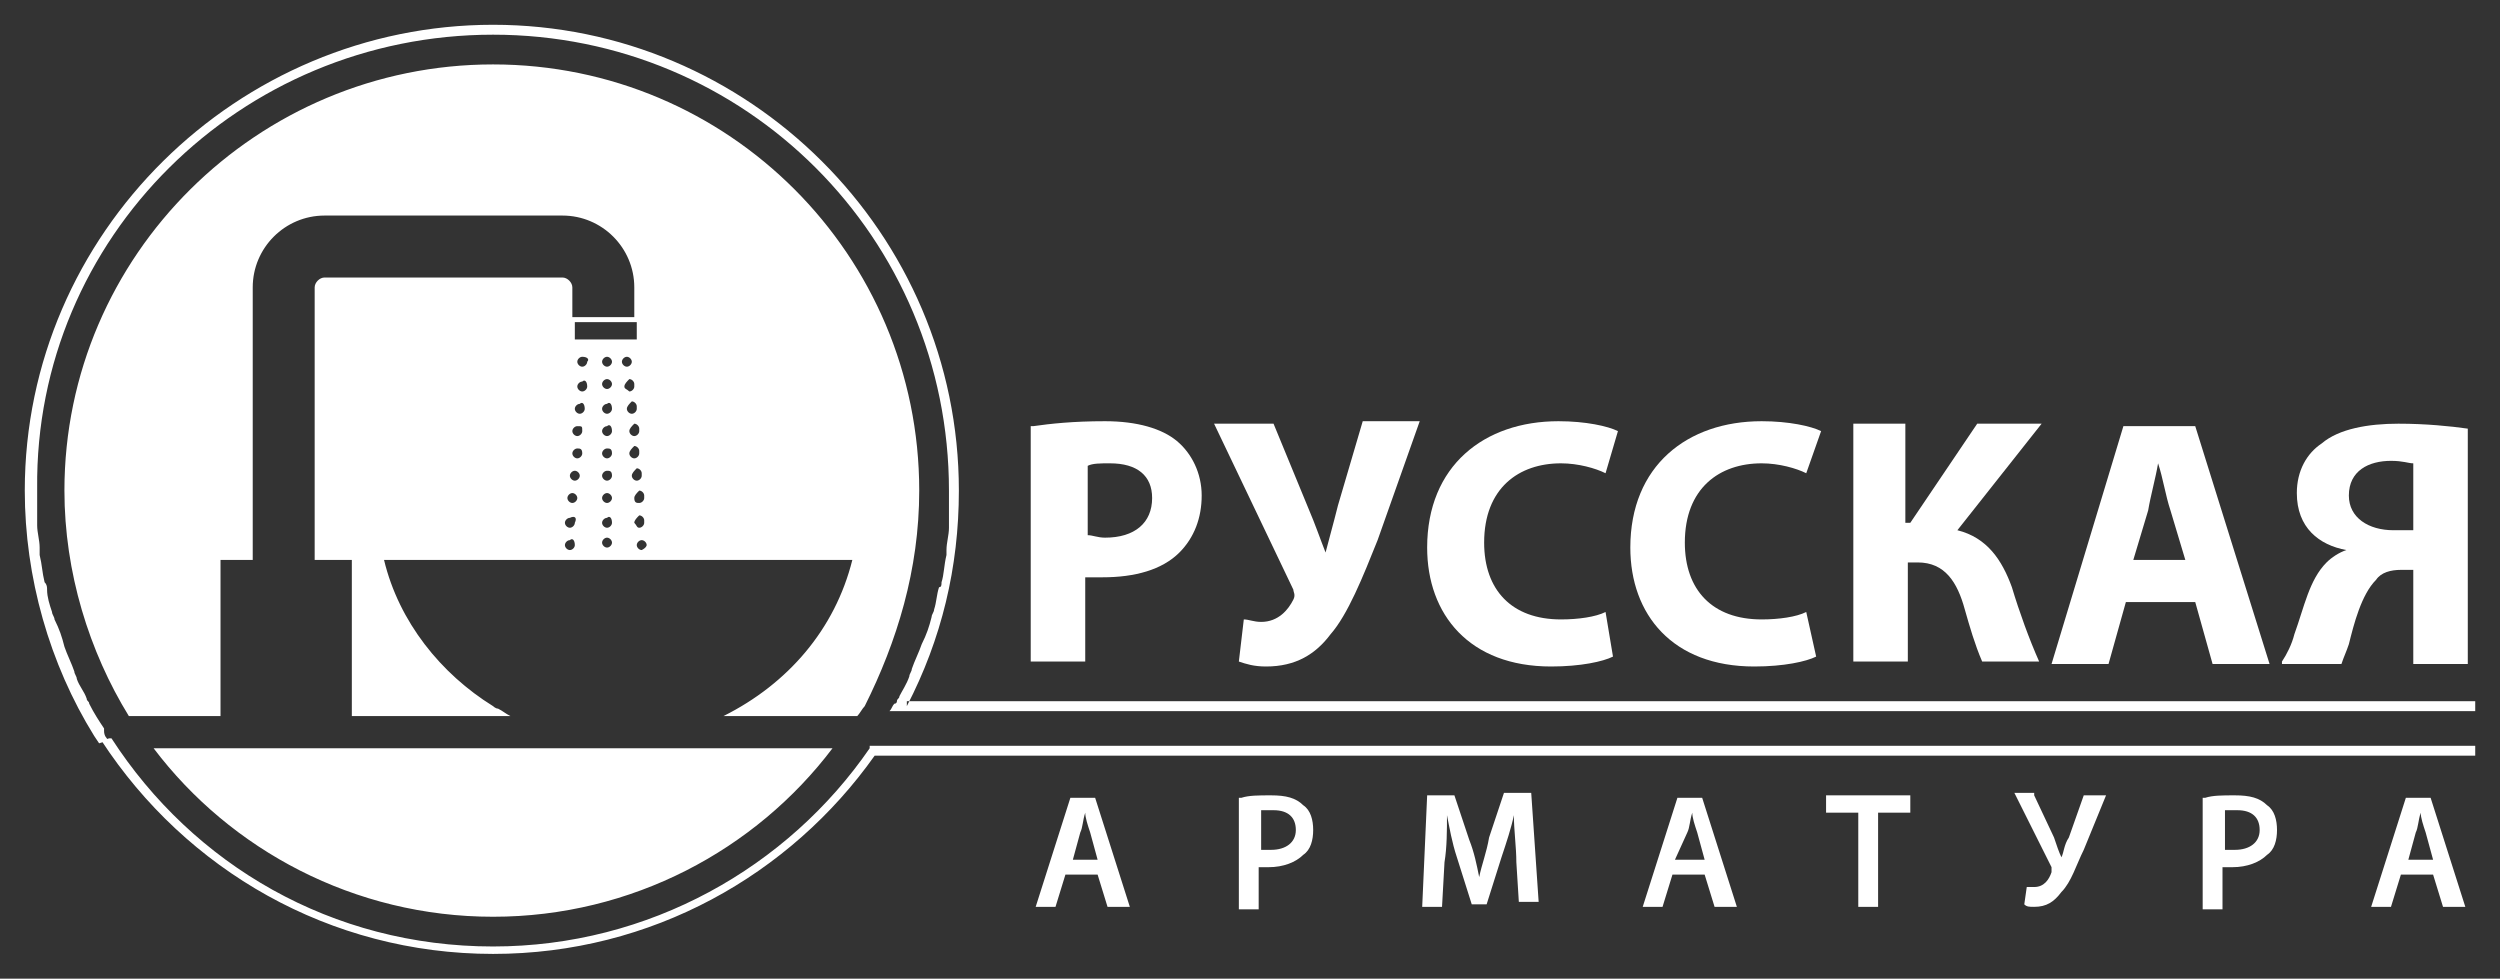 <?xml version="1.0" encoding="UTF-8"?> <svg xmlns="http://www.w3.org/2000/svg" viewBox="539.798 234.598 100.9 39.5" width="100.9" height="39.5"><rect x="539.798" y="234.598" width="100.9" height="39.5" fill="#333333" stroke="none"/><path fill="rgb(255, 255, 255)" fill-opacity="1" stroke="none" stroke-opacity="1" stroke-width="1" fill-rule="evenodd" id="tSvg6f5f1a6444" d="M 581.498 251.798 C 582.198 251.698 583.098 251.598 584.398 251.598 C 585.698 251.598 586.698 251.898 587.298 252.398 C 587.898 252.898 588.298 253.698 588.298 254.598 C 588.298 255.498 587.998 256.298 587.398 256.898 C 586.698 257.598 585.598 257.898 584.298 257.898 C 583.998 257.898 583.798 257.898 583.598 257.898 C 583.598 261.298 583.598 261.298 583.598 261.298 C 583.598 261.298 581.398 261.298 581.398 261.298 C 581.398 261.298 581.398 251.798 581.398 251.798 M 583.698 256.198 C 583.898 256.198 584.098 256.298 584.398 256.298 C 585.598 256.298 586.298 255.698 586.298 254.698 C 586.298 253.798 585.698 253.298 584.598 253.298 C 584.198 253.298 583.898 253.298 583.698 253.398 C 583.698 256.198 583.698 256.198 583.698 256.198" class="st0"></path><path fill="rgb(255, 255, 255)" fill-opacity="1" stroke="none" stroke-opacity="1" stroke-width="1" fill-rule="evenodd" id="tSvg8e73188cd4" d="M 591.198 251.698 C 592.598 255.098 592.598 255.098 592.598 255.098 C 592.898 255.798 593.098 256.398 593.298 256.898 C 593.298 256.898 593.298 256.898 593.298 256.898 C 593.398 256.498 593.598 255.798 593.798 254.998 C 594.798 251.598 594.798 251.598 594.798 251.598 C 594.798 251.598 597.098 251.598 597.098 251.598 C 597.098 251.598 595.398 256.398 595.398 256.398 C 594.798 257.898 594.198 259.398 593.498 260.198 C 592.898 260.998 592.098 261.498 590.898 261.498 C 590.398 261.498 590.098 261.398 589.798 261.298 C 589.998 259.598 589.998 259.598 589.998 259.598 C 590.198 259.598 590.398 259.698 590.698 259.698 C 591.398 259.698 591.798 259.198 591.998 258.798 C 592.098 258.598 591.998 258.498 591.998 258.398 C 588.798 251.698 588.798 251.698 588.798 251.698 C 588.798 251.698 591.198 251.698 591.198 251.698" class="st0"></path><path fill="rgb(255, 255, 255)" fill-opacity="1" stroke="none" stroke-opacity="1" stroke-width="1" fill-rule="evenodd" id="tSvg14572634c22" d="M 604.898 261.098 C 604.498 261.298 603.598 261.498 602.398 261.498 C 599.098 261.498 597.398 259.398 597.398 256.698 C 597.398 253.398 599.698 251.598 602.698 251.598 C 603.798 251.598 604.698 251.798 605.098 251.998 C 604.598 253.698 604.598 253.698 604.598 253.698 C 604.198 253.498 603.498 253.298 602.798 253.298 C 601.098 253.298 599.698 254.298 599.698 256.498 C 599.698 258.398 600.798 259.598 602.798 259.598 C 603.498 259.598 604.198 259.498 604.598 259.298 C 604.898 261.098 604.898 261.098 604.898 261.098" class="st0"></path><path fill="rgb(255, 255, 255)" fill-opacity="1" stroke="none" stroke-opacity="1" stroke-width="1" fill-rule="evenodd" id="tSvg8aecddb101" d="M 613.098 261.098 C 612.698 261.298 611.798 261.498 610.598 261.498 C 607.298 261.498 605.598 259.398 605.598 256.698 C 605.598 253.398 607.898 251.598 610.898 251.598 C 611.998 251.598 612.898 251.798 613.298 251.998 C 612.698 253.698 612.698 253.698 612.698 253.698 C 612.298 253.498 611.598 253.298 610.898 253.298 C 609.198 253.298 607.798 254.298 607.798 256.498 C 607.798 258.398 608.898 259.598 610.898 259.598 C 611.598 259.598 612.298 259.498 612.698 259.298 C 613.098 261.098 613.098 261.098 613.098 261.098" class="st0"></path><path fill="rgb(255, 255, 255)" fill-opacity="1" stroke="none" stroke-opacity="1" stroke-width="1" fill-rule="evenodd" id="tSvg44704a8d22" d="M 616.698 251.698 C 616.698 255.698 616.698 255.698 616.698 255.698 C 616.698 255.698 616.898 255.698 616.898 255.698 C 616.898 255.698 619.598 251.698 619.598 251.698 C 619.598 251.698 622.198 251.698 622.198 251.698 C 622.198 251.698 618.798 255.998 618.798 255.998 C 619.998 256.298 620.598 257.198 620.998 258.298 C 621.298 259.298 621.698 260.398 622.098 261.298 C 619.798 261.298 619.798 261.298 619.798 261.298 C 619.498 260.598 619.298 259.898 619.098 259.198 C 618.798 258.098 618.298 257.298 617.198 257.298 C 616.798 257.298 616.798 257.298 616.798 257.298 C 616.798 257.298 616.798 261.298 616.798 261.298 C 616.798 261.298 614.598 261.298 614.598 261.298 C 614.598 261.298 614.598 251.698 614.598 251.698 C 614.598 251.698 616.698 251.698 616.698 251.698" class="st0"></path><path fill="rgb(255, 255, 255)" fill-opacity="1" stroke="none" stroke-opacity="1" stroke-width="1" fill-rule="evenodd" id="tSvg138fd06009e" d="M 625.598 258.898 C 624.898 261.398 624.898 261.398 624.898 261.398 C 624.898 261.398 622.598 261.398 622.598 261.398 C 622.598 261.398 625.498 251.798 625.498 251.798 C 625.498 251.798 628.398 251.798 628.398 251.798 C 628.398 251.798 631.398 261.398 631.398 261.398 C 631.398 261.398 629.098 261.398 629.098 261.398 C 629.098 261.398 628.398 258.898 628.398 258.898 C 628.398 258.898 625.598 258.898 625.598 258.898 M 627.998 257.198 C 627.398 255.198 627.398 255.198 627.398 255.198 C 627.198 254.598 627.098 253.898 626.898 253.298 C 626.898 253.298 626.898 253.298 626.898 253.298 C 626.798 253.898 626.598 254.598 626.498 255.198 C 625.898 257.198 625.898 257.198 625.898 257.198 C 625.898 257.198 627.998 257.198 627.998 257.198" class="st0"></path><path fill="rgb(255, 255, 255)" fill-opacity="1" stroke="none" stroke-opacity="1" stroke-width="1" fill-rule="evenodd" id="tSvgf3c4e7be45" d="M 631.898 261.298 C 632.098 260.998 632.298 260.598 632.398 260.198 C 632.798 259.098 632.998 257.998 633.698 257.298 C 633.898 257.098 634.198 256.898 634.498 256.798 C 634.498 256.798 634.498 256.798 634.498 256.798 C 633.398 256.598 632.498 255.898 632.498 254.498 C 632.498 253.598 632.898 252.898 633.498 252.498 C 634.198 251.898 635.398 251.698 636.598 251.698 C 637.698 251.698 638.698 251.798 639.398 251.898 C 639.398 261.398 639.398 261.398 639.398 261.398 C 639.398 261.398 637.198 261.398 637.198 261.398 C 637.198 261.398 637.198 257.598 637.198 257.598 C 637.198 257.598 636.698 257.598 636.698 257.598 C 636.298 257.598 635.898 257.698 635.698 257.998 C 635.098 258.598 634.798 259.798 634.598 260.598 C 634.498 260.898 634.398 261.098 634.298 261.398 C 631.898 261.398 631.898 261.398 631.898 261.398 M 637.198 253.298 C 636.998 253.298 636.798 253.198 636.298 253.198 C 635.398 253.198 634.598 253.598 634.598 254.598 C 634.598 255.498 635.398 255.998 636.398 255.998 C 636.698 255.998 636.998 255.998 637.198 255.998 C 637.198 253.298 637.198 253.298 637.198 253.298" class="st0"></path><path fill="rgb(255, 255, 255)" fill-opacity="1" stroke="none" stroke-opacity="1" stroke-width="1" fill-rule="evenodd" id="tSvge88810bdaf" d="M 582.798 269.898 C 582.398 271.198 582.398 271.198 582.398 271.198 C 582.398 271.198 581.598 271.198 581.598 271.198 C 581.598 271.198 582.998 266.798 582.998 266.798 C 582.998 266.798 583.998 266.798 583.998 266.798 C 583.998 266.798 585.398 271.198 585.398 271.198 C 585.398 271.198 584.498 271.198 584.498 271.198 C 584.498 271.198 584.098 269.898 584.098 269.898 C 584.098 269.898 582.798 269.898 582.798 269.898 M 584.098 269.298 C 583.798 268.198 583.798 268.198 583.798 268.198 C 583.698 267.898 583.598 267.598 583.598 267.398 C 583.598 267.398 583.598 267.398 583.598 267.398 C 583.498 267.698 583.498 267.998 583.398 268.198 C 583.098 269.298 583.098 269.298 583.098 269.298 C 583.098 269.298 584.098 269.298 584.098 269.298" class="st0"></path><path fill="rgb(255, 255, 255)" fill-opacity="1" stroke="none" stroke-opacity="1" stroke-width="1" fill-rule="evenodd" id="tSvg45f7f2ce9d" d="M 589.898 266.798 C 590.198 266.698 590.598 266.698 591.098 266.698 C 591.698 266.698 592.098 266.798 592.398 267.098 C 592.698 267.298 592.798 267.698 592.798 268.098 C 592.798 268.498 592.698 268.898 592.398 269.098 C 592.098 269.398 591.598 269.598 590.998 269.598 C 590.798 269.598 590.698 269.598 590.598 269.598 C 590.598 271.298 590.598 271.298 590.598 271.298 C 590.598 271.298 589.798 271.298 589.798 271.298 C 589.798 271.298 589.798 266.798 589.798 266.798 M 590.698 268.898 C 590.798 268.898 590.898 268.898 591.098 268.898 C 591.698 268.898 592.098 268.598 592.098 268.098 C 592.098 267.598 591.798 267.298 591.198 267.298 C 590.998 267.298 590.798 267.298 590.698 267.298 C 590.698 268.898 590.698 268.898 590.698 268.898" class="st0"></path><path fill="rgb(255, 255, 255)" fill-opacity="1" stroke="none" stroke-opacity="1" stroke-width="1" fill-rule="evenodd" id="tSvg148d693a0ca" d="M 600.998 269.398 C 600.998 268.798 600.898 268.098 600.898 267.498 C 600.898 267.498 600.898 267.498 600.898 267.498 C 600.798 267.998 600.598 268.598 600.398 269.198 C 599.798 271.098 599.798 271.098 599.798 271.098 C 599.798 271.098 599.198 271.098 599.198 271.098 C 599.198 271.098 598.598 269.198 598.598 269.198 C 598.398 268.598 598.298 267.998 598.198 267.498 C 598.198 267.498 598.198 267.498 598.198 267.498 C 598.198 268.098 598.198 268.798 598.098 269.398 C 597.998 271.198 597.998 271.198 597.998 271.198 C 597.998 271.198 597.198 271.198 597.198 271.198 C 597.198 271.198 597.398 266.698 597.398 266.698 C 597.398 266.698 598.498 266.698 598.498 266.698 C 598.498 266.698 599.098 268.498 599.098 268.498 C 599.298 268.998 599.398 269.498 599.498 269.998 C 599.498 269.998 599.498 269.998 599.498 269.998 C 599.598 269.498 599.798 268.998 599.898 268.398 C 600.498 266.598 600.498 266.598 600.498 266.598 C 600.498 266.598 601.598 266.598 601.598 266.598 C 601.598 266.598 601.898 270.998 601.898 270.998 C 601.898 270.998 601.098 270.998 601.098 270.998 C 601.098 270.998 600.998 269.398 600.998 269.398" class="st0"></path><path fill="rgb(255, 255, 255)" fill-opacity="1" stroke="none" stroke-opacity="1" stroke-width="1" fill-rule="evenodd" id="tSvg188f3d2134f" d="M 607.298 269.898 C 606.898 271.198 606.898 271.198 606.898 271.198 C 606.898 271.198 606.098 271.198 606.098 271.198 C 606.098 271.198 607.498 266.798 607.498 266.798 C 607.498 266.798 608.498 266.798 608.498 266.798 C 608.498 266.798 609.898 271.198 609.898 271.198 C 609.898 271.198 608.998 271.198 608.998 271.198 C 608.998 271.198 608.598 269.898 608.598 269.898 C 608.598 269.898 607.298 269.898 607.298 269.898 M 608.598 269.298 C 608.298 268.198 608.298 268.198 608.298 268.198 C 608.198 267.898 608.098 267.598 608.098 267.398 C 608.098 267.398 608.098 267.398 608.098 267.398 C 607.998 267.698 607.998 267.998 607.898 268.198 C 607.398 269.298 607.398 269.298 607.398 269.298 C 607.398 269.298 608.598 269.298 608.598 269.298" class="st0"></path><path fill="rgb(255, 255, 255)" fill-opacity="1" stroke="none" stroke-opacity="1" stroke-width="1" fill-rule="evenodd" id="tSvgb2cab8839a" d="M 614.798 267.398 C 613.498 267.398 613.498 267.398 613.498 267.398 C 613.498 267.398 613.498 266.698 613.498 266.698 C 613.498 266.698 616.898 266.698 616.898 266.698 C 616.898 266.698 616.898 267.398 616.898 267.398 C 616.898 267.398 615.598 267.398 615.598 267.398 C 615.598 267.398 615.598 271.198 615.598 271.198 C 615.598 271.198 614.798 271.198 614.798 271.198 C 614.798 271.198 614.798 267.398 614.798 267.398" class="st0"></path><path fill="rgb(255, 255, 255)" fill-opacity="1" stroke="none" stroke-opacity="1" stroke-width="1" fill-rule="evenodd" id="tSvga5bcaa406" d="M 621.898 266.698 C 622.698 268.398 622.698 268.398 622.698 268.398 C 622.798 268.698 622.898 268.998 622.998 269.198 C 622.998 269.198 622.998 269.198 622.998 269.198 C 623.098 268.998 623.098 268.698 623.298 268.398 C 623.898 266.698 623.898 266.698 623.898 266.698 C 623.898 266.698 624.798 266.698 624.798 266.698 C 624.798 266.698 623.898 268.898 623.898 268.898 C 623.598 269.498 623.398 270.198 622.998 270.598 C 622.698 270.998 622.398 271.198 621.898 271.198 C 621.698 271.198 621.598 271.198 621.498 271.098 C 621.598 270.398 621.598 270.398 621.598 270.398 C 621.698 270.398 621.798 270.398 621.898 270.398 C 622.298 270.398 622.498 270.098 622.598 269.798 C 622.598 269.698 622.598 269.598 622.598 269.598 C 621.098 266.598 621.098 266.598 621.098 266.598 C 621.098 266.598 621.898 266.598 621.898 266.598" class="st0"></path><path fill="rgb(255, 255, 255)" fill-opacity="1" stroke="none" stroke-opacity="1" stroke-width="1" fill-rule="evenodd" id="tSvga305201174" d="M 628.798 266.798 C 629.098 266.698 629.498 266.698 629.998 266.698 C 630.598 266.698 630.998 266.798 631.298 267.098 C 631.598 267.298 631.698 267.698 631.698 268.098 C 631.698 268.498 631.598 268.898 631.298 269.098 C 630.998 269.398 630.498 269.598 629.898 269.598 C 629.698 269.598 629.598 269.598 629.498 269.598 C 629.498 271.298 629.498 271.298 629.498 271.298 C 629.498 271.298 628.698 271.298 628.698 271.298 C 628.698 271.298 628.698 266.798 628.698 266.798 M 629.598 268.898 C 629.698 268.898 629.798 268.898 629.998 268.898 C 630.598 268.898 630.998 268.598 630.998 268.098 C 630.998 267.598 630.698 267.298 630.098 267.298 C 629.898 267.298 629.698 267.298 629.598 267.298 C 629.598 268.898 629.598 268.898 629.598 268.898" class="st0"></path><path fill="rgb(255, 255, 255)" fill-opacity="1" stroke="none" stroke-opacity="1" stroke-width="1" fill-rule="evenodd" id="tSvg12e743d2541" d="M 636.698 269.898 C 636.298 271.198 636.298 271.198 636.298 271.198 C 636.298 271.198 635.498 271.198 635.498 271.198 C 635.498 271.198 636.898 266.798 636.898 266.798 C 636.898 266.798 637.898 266.798 637.898 266.798 C 637.898 266.798 639.298 271.198 639.298 271.198 C 639.298 271.198 638.398 271.198 638.398 271.198 C 638.398 271.198 637.998 269.898 637.998 269.898 C 637.998 269.898 636.698 269.898 636.698 269.898 M 637.998 269.298 C 637.698 268.198 637.698 268.198 637.698 268.198 C 637.598 267.898 637.498 267.598 637.498 267.398 C 637.498 267.398 637.498 267.398 637.498 267.398 C 637.398 267.698 637.398 267.998 637.298 268.198 C 636.998 269.298 636.998 269.298 636.998 269.298 C 636.998 269.298 637.998 269.298 637.998 269.298" class="st0"></path><path fill="rgb(255, 255, 255)" fill-opacity="1" stroke="none" stroke-opacity="1" stroke-width="1" fill-rule="evenodd" id="tSvgf72a46824e" d="M 574.898 264.798 C 571.598 269.598 565.998 272.798 559.698 272.798 C 553.198 272.798 547.598 269.498 544.298 264.398 C 544.298 264.398 544.298 264.398 544.298 264.398 C 544.298 264.398 544.298 264.398 544.298 264.398 C 544.298 264.398 544.198 264.398 544.198 264.398 C 543.898 264.498 543.898 264.498 543.898 264.498 C 547.298 269.698 553.098 273.098 559.698 273.098 C 566.098 273.098 571.698 269.898 575.098 265.098 C 639.698 265.098 639.698 265.098 639.698 265.098 C 639.698 265.098 639.698 264.698 639.698 264.698 C 639.698 264.698 574.898 264.698 574.898 264.698 M 559.698 271.598 C 565.298 271.598 570.298 268.898 573.398 264.798 C 545.998 264.798 545.998 264.798 545.998 264.798 C 549.098 268.898 554.098 271.598 559.698 271.598Z" class="st0"></path><path fill="rgb(255, 255, 255)" fill-opacity="1" stroke="none" stroke-opacity="1" stroke-width="1" fill-rule="evenodd" id="tSvg14fa5bf352c" d="M 576.398 263.098 C 577.798 260.398 578.498 257.498 578.498 254.398 C 578.498 243.998 569.998 235.598 559.698 235.598 C 549.398 235.598 540.798 243.998 540.798 254.398 C 540.798 257.898 541.798 261.398 543.598 264.298 C 543.798 264.598 543.798 264.598 543.798 264.598 C 543.798 264.598 544.098 264.498 544.098 264.498 C 544.098 264.498 544.198 264.498 544.198 264.498 C 544.098 264.398 543.998 264.298 543.998 264.098 C 543.998 264.098 543.998 264.098 543.998 264.098 C 543.998 264.098 543.998 264.098 543.998 263.998 C 543.798 263.698 543.598 263.398 543.398 262.998 C 543.398 262.898 543.298 262.898 543.298 262.798 C 543.198 262.498 542.998 262.298 542.898 261.998 C 542.898 261.898 542.798 261.798 542.798 261.698 C 542.698 261.398 542.498 260.998 542.398 260.698 C 542.398 260.698 542.398 260.698 542.398 260.698 C 542.298 260.298 542.198 259.998 541.998 259.598 C 541.998 259.498 541.898 259.398 541.898 259.298 C 541.798 258.998 541.698 258.698 541.698 258.398 C 541.698 258.298 541.698 258.198 541.598 258.098 C 541.498 257.698 541.498 257.398 541.398 256.998 C 541.398 256.898 541.398 256.798 541.398 256.698 C 541.398 256.398 541.298 256.098 541.298 255.798 C 541.298 255.698 541.298 255.598 541.298 255.498 C 541.298 255.098 541.298 254.698 541.298 254.298 C 541.198 244.198 549.498 235.998 559.698 235.998 C 569.898 235.998 578.098 244.198 578.098 254.398 C 578.098 254.798 578.098 255.198 578.098 255.598 C 578.098 255.698 578.098 255.798 578.098 255.898 C 578.098 256.198 577.998 256.498 577.998 256.798 C 577.998 256.898 577.998 256.998 577.998 256.998 C 577.898 257.398 577.898 257.798 577.798 258.098 C 577.798 258.198 577.798 258.298 577.698 258.298 C 577.598 258.598 577.598 258.898 577.498 259.198 C 577.498 259.298 577.398 259.398 577.398 259.498 C 577.298 259.898 577.198 260.198 576.998 260.598 C 576.998 260.598 576.998 260.598 576.998 260.598 C 576.898 260.898 576.698 261.298 576.598 261.598 C 576.598 261.698 576.498 261.798 576.498 261.898 C 576.398 262.198 576.198 262.498 576.098 262.698 C 576.098 262.798 575.998 262.798 575.998 262.898 C 575.998 262.898 575.998 262.998 575.898 262.998 C 575.798 263.098 575.798 263.198 575.698 263.298 C 576.198 263.298 576.198 263.298 576.198 263.298 C 576.198 263.298 576.198 263.298 576.198 263.298 C 576.198 263.298 639.698 263.298 639.698 263.298 C 639.698 263.298 639.698 262.898 639.698 262.898 C 639.698 262.898 576.398 262.898 576.398 262.898 M 576.898 254.398 C 576.898 244.898 569.198 237.198 559.698 237.198 C 550.198 237.198 542.398 244.898 542.398 254.398 C 542.398 257.698 543.398 260.898 544.998 263.498 C 548.698 263.498 548.698 263.498 548.698 263.498 C 548.698 263.498 548.698 257.198 548.698 257.198 C 548.698 257.198 549.998 257.198 549.998 257.198 C 549.998 257.198 549.998 246.198 549.998 246.198 C 549.998 244.598 551.298 243.298 552.898 243.298 C 562.498 243.298 562.498 243.298 562.498 243.298 C 564.098 243.298 565.398 244.598 565.398 246.198 C 565.398 247.398 565.398 247.398 565.398 247.398 C 565.398 247.398 562.898 247.398 562.898 247.398 C 562.898 247.398 562.898 246.198 562.898 246.198 C 562.898 245.998 562.698 245.798 562.498 245.798 C 552.898 245.798 552.898 245.798 552.898 245.798 C 552.698 245.798 552.498 245.998 552.498 246.198 C 552.498 257.198 552.498 257.198 552.498 257.198 C 552.498 257.198 553.998 257.198 553.998 257.198 C 553.998 257.198 553.998 263.498 553.998 263.498 C 553.998 263.498 560.398 263.498 560.398 263.498 C 560.198 263.398 560.098 263.298 559.898 263.198 C 559.798 263.198 559.698 263.098 559.698 263.098 C 557.598 261.798 555.898 259.698 555.298 257.198 C 574.198 257.198 574.198 257.198 574.198 257.198 C 573.498 259.998 571.598 262.198 568.998 263.498 C 574.398 263.498 574.398 263.498 574.398 263.498 C 574.398 263.498 574.398 263.498 574.398 263.498 C 574.498 263.398 574.598 263.198 574.698 263.098 C 574.698 263.098 574.698 263.098 574.698 263.098 C 575.998 260.498 576.898 257.598 576.898 254.398Z M 562.998 247.598 C 565.498 247.598 565.498 247.598 565.498 247.598 C 565.498 247.598 565.498 248.298 565.498 248.298 C 565.498 248.298 562.998 248.298 562.998 248.298 C 562.998 248.298 562.998 247.598 562.998 247.598 M 562.998 256.598 C 562.998 256.698 562.898 256.798 562.798 256.798 C 562.798 256.798 562.798 256.798 562.798 256.798 C 562.698 256.798 562.598 256.698 562.598 256.598 C 562.598 256.498 562.698 256.398 562.798 256.398 C 562.898 256.298 562.998 256.398 562.998 256.598 C 562.998 256.598 562.998 256.598 562.998 256.598 M 562.998 255.698 C 562.998 255.798 562.898 255.898 562.798 255.898 C 562.798 255.898 562.798 255.898 562.798 255.898 C 562.698 255.898 562.598 255.798 562.598 255.698 C 562.598 255.598 562.698 255.498 562.798 255.498 C 562.998 255.398 563.098 255.498 562.998 255.698 C 562.998 255.698 562.998 255.698 562.998 255.698 M 563.098 254.698 C 563.098 254.798 562.998 254.898 562.898 254.898 C 562.898 254.898 562.898 254.898 562.898 254.898 C 562.798 254.898 562.698 254.798 562.698 254.698 C 562.698 254.598 562.798 254.498 562.898 254.498 C 562.998 254.498 563.098 254.598 563.098 254.698 C 563.098 254.698 563.098 254.698 563.098 254.698 M 563.198 253.798 C 563.198 253.898 563.098 253.998 562.998 253.998 C 562.998 253.998 562.998 253.998 562.998 253.998 C 562.898 253.998 562.798 253.898 562.798 253.798 C 562.798 253.698 562.898 253.598 562.998 253.598 C 563.098 253.598 563.198 253.698 563.198 253.798 C 563.198 253.798 563.198 253.798 563.198 253.798 M 563.298 252.898 C 563.298 252.998 563.198 253.098 563.098 253.098 C 563.098 253.098 563.098 253.098 563.098 253.098 C 562.998 253.098 562.898 252.998 562.898 252.898 C 562.898 252.798 562.998 252.698 563.098 252.698 C 563.198 252.698 563.298 252.698 563.298 252.898 C 563.298 252.898 563.298 252.898 563.298 252.898 M 563.298 251.998 C 563.298 252.098 563.198 252.198 563.098 252.198 C 563.098 252.198 563.098 252.198 563.098 252.198 C 562.998 252.198 562.898 252.098 562.898 251.998 C 562.898 251.898 562.998 251.798 563.098 251.798 C 563.298 251.798 563.298 251.798 563.298 251.998 C 563.298 251.998 563.298 251.998 563.298 251.998 M 563.398 251.098 C 563.398 251.198 563.298 251.298 563.198 251.298 C 563.198 251.298 563.198 251.298 563.198 251.298 C 563.098 251.298 562.998 251.198 562.998 251.098 C 562.998 250.998 563.098 250.898 563.198 250.898 C 563.298 250.798 563.398 250.898 563.398 251.098 C 563.398 251.098 563.398 251.098 563.398 251.098 M 563.498 250.198 C 563.498 250.298 563.398 250.398 563.298 250.398 C 563.298 250.398 563.298 250.398 563.298 250.398 C 563.198 250.398 563.098 250.298 563.098 250.198 C 563.098 250.098 563.198 249.998 563.298 249.998 C 563.398 249.898 563.498 249.998 563.498 250.198 C 563.498 250.198 563.498 250.198 563.498 250.198 M 563.498 249.198 C 563.498 249.298 563.398 249.398 563.298 249.398 C 563.298 249.398 563.298 249.398 563.298 249.398 C 563.198 249.398 563.098 249.298 563.098 249.198 C 563.098 249.098 563.198 248.998 563.298 248.998 C 563.498 248.998 563.598 249.098 563.498 249.198 C 563.498 249.198 563.498 249.198 563.498 249.198 M 564.498 256.498 C 564.498 256.598 564.398 256.698 564.298 256.698 C 564.198 256.698 564.098 256.598 564.098 256.498 C 564.098 256.398 564.198 256.298 564.298 256.298 C 564.398 256.298 564.498 256.398 564.498 256.498 C 564.498 256.498 564.498 256.498 564.498 256.498 M 564.498 255.698 C 564.498 255.798 564.398 255.898 564.298 255.898 C 564.198 255.898 564.098 255.798 564.098 255.698 C 564.098 255.598 564.198 255.498 564.298 255.498 C 564.398 255.398 564.498 255.498 564.498 255.698 C 564.498 255.698 564.498 255.698 564.498 255.698 M 564.498 254.698 C 564.498 254.798 564.398 254.898 564.298 254.898 C 564.198 254.898 564.098 254.798 564.098 254.698 C 564.098 254.598 564.198 254.498 564.298 254.498 C 564.398 254.498 564.498 254.598 564.498 254.698 C 564.498 254.698 564.498 254.698 564.498 254.698 M 564.498 253.798 C 564.498 253.898 564.398 253.998 564.298 253.998 C 564.198 253.998 564.098 253.898 564.098 253.798 C 564.098 253.698 564.198 253.598 564.298 253.598 C 564.398 253.598 564.498 253.598 564.498 253.798 C 564.498 253.798 564.498 253.798 564.498 253.798 M 564.498 252.898 C 564.498 252.998 564.398 253.098 564.298 253.098 C 564.198 253.098 564.098 252.998 564.098 252.898 C 564.098 252.798 564.198 252.698 564.298 252.698 C 564.398 252.698 564.498 252.698 564.498 252.898 C 564.498 252.898 564.498 252.898 564.498 252.898 M 564.498 251.998 C 564.498 252.098 564.398 252.198 564.298 252.198 C 564.198 252.198 564.098 252.098 564.098 251.998 C 564.098 251.898 564.198 251.798 564.298 251.798 C 564.398 251.698 564.498 251.798 564.498 251.998 C 564.498 251.998 564.498 251.998 564.498 251.998 M 564.498 251.098 C 564.498 251.198 564.398 251.298 564.298 251.298 C 564.198 251.298 564.098 251.198 564.098 251.098 C 564.098 250.998 564.198 250.898 564.298 250.898 C 564.398 250.798 564.498 250.898 564.498 251.098 C 564.498 251.098 564.498 251.098 564.498 251.098 M 564.498 250.098 C 564.498 250.198 564.398 250.298 564.298 250.298 C 564.198 250.298 564.098 250.198 564.098 250.098 C 564.098 249.998 564.198 249.898 564.298 249.898 C 564.398 249.898 564.498 249.998 564.498 250.098 C 564.498 250.098 564.498 250.098 564.498 250.098 M 564.498 249.198 C 564.498 249.298 564.398 249.398 564.298 249.398 C 564.198 249.398 564.098 249.298 564.098 249.198 C 564.098 249.098 564.198 248.998 564.298 248.998 C 564.398 248.998 564.498 249.098 564.498 249.198 C 564.498 249.198 564.498 249.198 564.498 249.198 M 564.898 249.198 C 564.898 249.098 564.998 248.998 565.098 248.998 C 565.198 248.998 565.298 249.098 565.298 249.198 C 565.298 249.198 565.298 249.198 565.298 249.198 C 565.298 249.298 565.198 249.398 565.098 249.398 C 565.098 249.398 565.098 249.398 565.098 249.398 C 564.998 249.398 564.898 249.298 564.898 249.198Z M 564.998 250.198 C 564.998 250.098 565.098 249.998 565.198 249.898 C 565.298 249.898 565.398 249.998 565.398 250.098 C 565.398 250.198 565.398 250.198 565.398 250.198 C 565.398 250.298 565.298 250.398 565.198 250.398 C 565.198 250.398 565.198 250.398 565.198 250.398 C 565.098 250.298 564.998 250.298 564.998 250.198Z M 565.098 251.098 C 565.098 250.998 565.198 250.898 565.298 250.798 C 565.398 250.798 565.498 250.898 565.498 250.998 C 565.498 251.098 565.498 251.098 565.498 251.098 C 565.498 251.198 565.398 251.298 565.298 251.298 C 565.298 251.298 565.298 251.298 565.298 251.298 C 565.198 251.298 565.098 251.198 565.098 251.098Z M 565.198 251.998 C 565.198 251.898 565.298 251.798 565.398 251.698 C 565.498 251.698 565.598 251.798 565.598 251.898 C 565.598 251.998 565.598 251.998 565.598 251.998 C 565.598 252.098 565.498 252.198 565.398 252.198 C 565.398 252.198 565.398 252.198 565.398 252.198 C 565.298 252.198 565.198 252.098 565.198 251.998Z M 565.198 252.898 C 565.198 252.798 565.298 252.698 565.398 252.598 C 565.498 252.598 565.598 252.698 565.598 252.798 C 565.598 252.898 565.598 252.898 565.598 252.898 C 565.598 252.998 565.498 253.098 565.398 253.098 C 565.398 253.098 565.398 253.098 565.398 253.098 C 565.298 253.098 565.198 252.998 565.198 252.898Z M 565.298 253.798 C 565.298 253.698 565.398 253.598 565.498 253.498 C 565.598 253.498 565.698 253.598 565.698 253.698 C 565.698 253.798 565.698 253.798 565.698 253.798 C 565.698 253.898 565.598 253.998 565.498 253.998 C 565.498 253.998 565.498 253.998 565.498 253.998 C 565.398 253.998 565.298 253.898 565.298 253.798Z M 565.398 254.698 C 565.398 254.598 565.498 254.498 565.598 254.398 C 565.698 254.398 565.798 254.498 565.798 254.598 C 565.798 254.698 565.798 254.698 565.798 254.698 C 565.798 254.798 565.698 254.898 565.598 254.898 C 565.598 254.898 565.598 254.898 565.598 254.898 C 565.498 254.898 565.398 254.898 565.398 254.698Z M 565.398 255.698 C 565.398 255.598 565.498 255.498 565.598 255.398 C 565.698 255.398 565.798 255.498 565.798 255.598 C 565.798 255.698 565.798 255.698 565.798 255.698 C 565.798 255.798 565.698 255.898 565.598 255.898 C 565.598 255.898 565.598 255.898 565.598 255.898 C 565.498 255.898 565.498 255.798 565.398 255.698Z M 565.698 256.798 C 565.698 256.798 565.698 256.798 565.698 256.798 C 565.598 256.798 565.498 256.698 565.498 256.598 C 565.498 256.498 565.598 256.398 565.698 256.398 C 565.798 256.398 565.898 256.498 565.898 256.598 C 565.898 256.598 565.898 256.598 565.898 256.598 C 565.898 256.598 565.898 256.698 565.698 256.798Z" class="st0"></path><defs></defs></svg> 